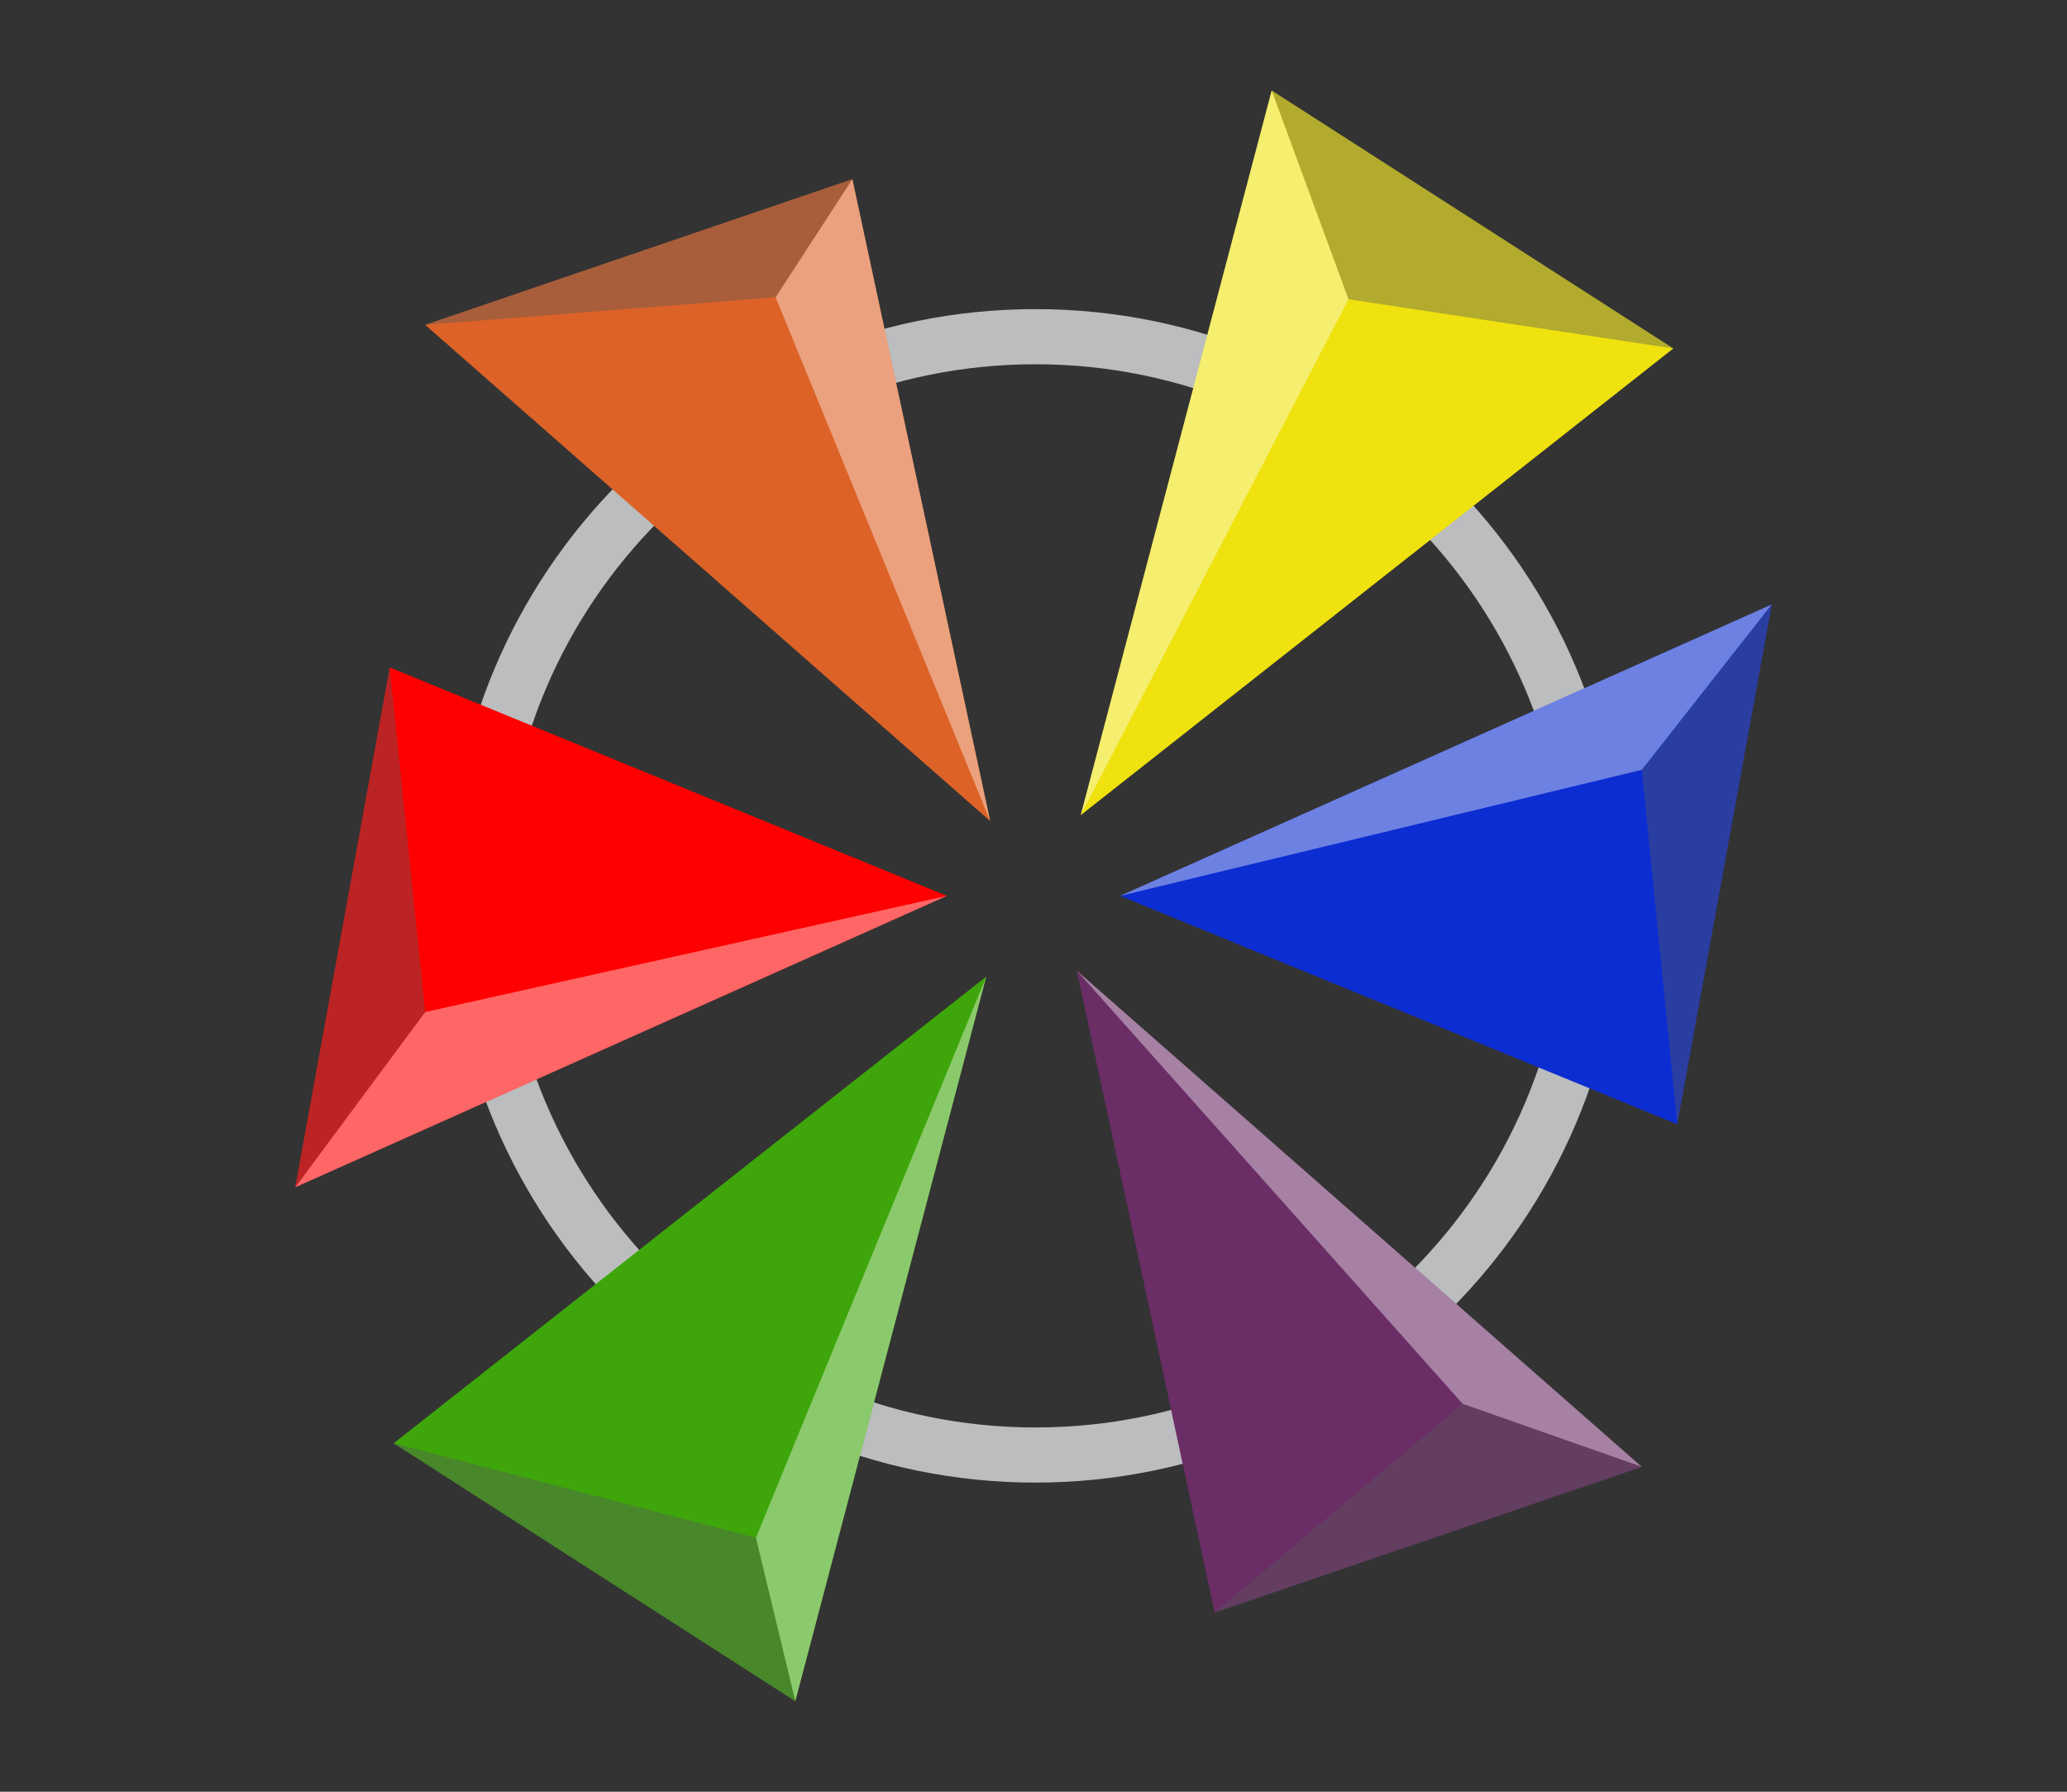 <?xml version="1.0" encoding="utf-8"?>
<!-- Generator: Adobe Illustrator 21.0.2, SVG Export Plug-In . SVG Version: 6.00 Build 0)  -->
<svg version="1.1" id="Layer_1" xmlns="http://www.w3.org/2000/svg" xmlns:xlink="http://www.w3.org/1999/xlink" x="0px" y="0px"
	 viewBox="0 0 105 91" style="enable-background:new 0 0 105 91;" xml:space="preserve">
<rect x="0" y="0" width="105" height="91" fill="#333333" stroke="none"/>
<style type="text/css">
	.st0{fill:#BBBDBF;}
	.st1{fill:#FF0000;}
	.st2{opacity:0.4;fill:#58595B;}
	.st3{opacity:0.4;fill:#FFFFFF;}
	.st4{fill:#DD6227;}
	.st5{fill:#3EA60A;}
	.st6{fill:#0C2DD1;}
	.st7{fill:#6A2D66;}
	.st8{fill:#EFE20F;}
</style>
<g>
	<g>
		<path class="st0" d="M52.6,75.3c-16.4,0-29.8-13.3-29.8-29.8c0-16.4,13.3-29.8,29.8-29.8c16.4,0,29.8,13.3,29.8,29.8
			C82.4,61.9,69,75.3,52.6,75.3z M52.6,18.5c-14.9,0-27,12.1-27,27c0,14.9,12.1,27,27,27c14.9,0,27-12.1,27-27
			C79.6,30.6,67.5,18.5,52.6,18.5z"/>
	</g>
	<polygon class="st1" points="19.8,33.9 15,60.3 48.1,45.5 	"/>
	<g>
		<polygon class="st2" points="19.8,33.9 15,60.3 21.6,51.4 		"/>
		<polygon class="st3" points="21.6,51.4 15,60.3 48.1,45.5 		"/>
	</g>
	<polygon class="st4" points="43.3,9.1 21.6,16.5 50.3,41.7 	"/>
	<g>
		<polygon class="st2" points="43.3,9.1 21.6,16.5 39.4,15.1 		"/>
		<polygon class="st3" points="50.3,41.7 43.3,9.1 39.4,15.1 		"/>
	</g>
	<polygon class="st5" points="20,73.3 40.4,86.4 50.1,49.6 	"/>
	<g>
		<polygon class="st2" points="20,73.3 40.4,86.4 38.4,78.1 		"/>
		<polygon class="st3" points="38.4,78.1 40.4,86.4 50.1,49.6 		"/>
	</g>
	<polygon class="st6" points="56.9,45.5 85.2,57.1 90,30.7 	"/>
	<g>
		<polygon class="st2" points="85.2,57.1 90,30.7 83.4,39.1 		"/>
		<polygon class="st3" points="83.4,39.1 90,30.7 56.9,45.5 		"/>
	</g>
	<polygon class="st7" points="54.7,49.3 61.7,81.9 83.4,74.5 	"/>
	<g>
		<polygon class="st3" points="74.3,71.3 83.4,74.5 54.7,49.3 		"/>
		<polygon class="st2" points="61.7,81.9 83.4,74.5 74.3,71.3 		"/>
	</g>
	<polygon class="st8" points="64.6,4.6 54.9,41.4 85,17.7 	"/>
	<polygon class="st2" points="85,17.7 64.6,4.6 68.5,15.2 	"/>
	<polygon class="st3" points="68.5,15.2 64.6,4.6 54.9,41.4 	"/>
</g>
</svg>
